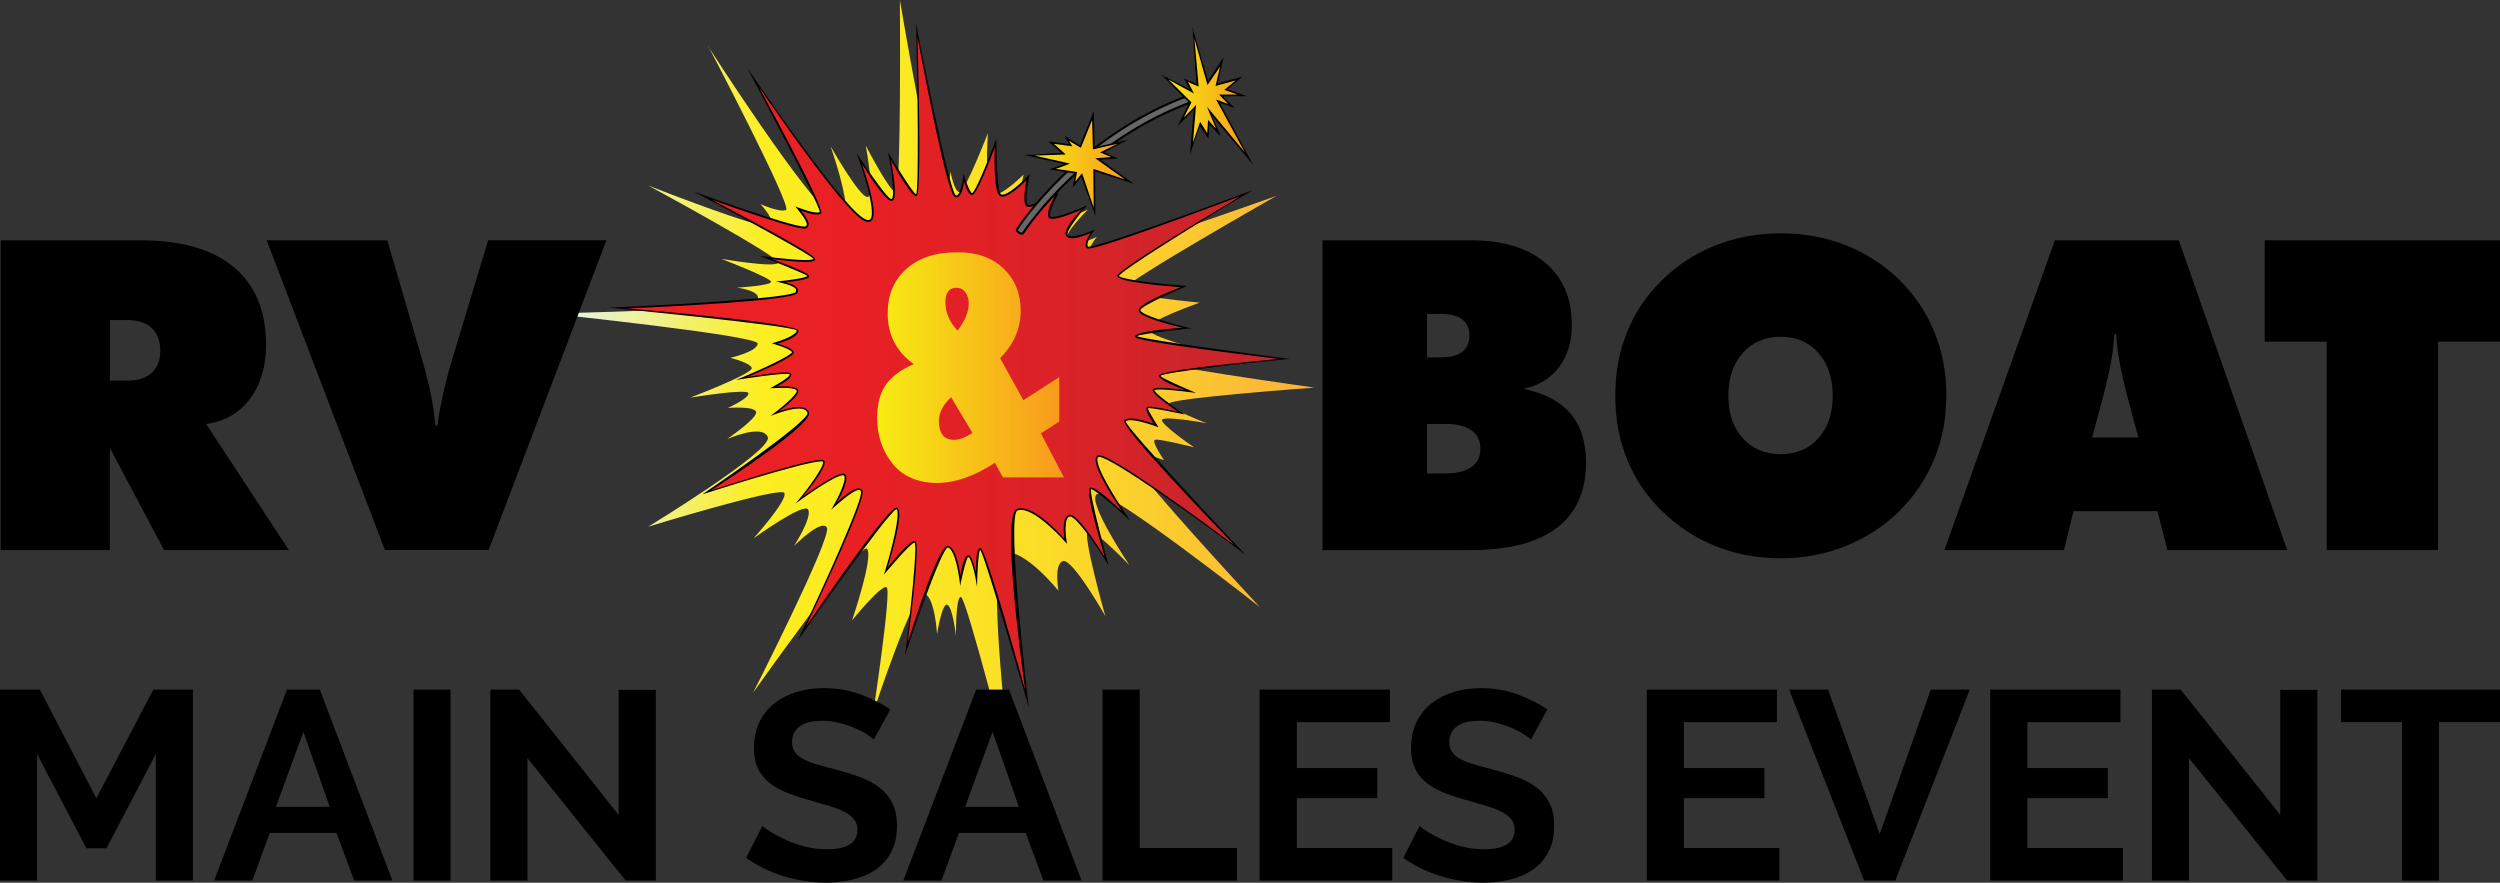 <svg xmlns="http://www.w3.org/2000/svg" xmlns:xlink="http://www.w3.org/1999/xlink" id="a" width="497.04" height="175.5" viewBox="0 0 497.04 175.5"><rect x="0" y="0" width="497.04" height="175.5" fill="#333333" stroke="none"/><defs><linearGradient id="b" x1="105.41" y1="75.01" x2="258.01" y2="75.01" gradientTransform="translate(4.87 -1.89) rotate(1.18)" gradientUnits="userSpaceOnUse"><stop offset="0" stop-color="#e4f4f9"></stop><stop offset=".28" stop-color="#fcee21"></stop><stop offset=".46" stop-color="#fbe922"></stop><stop offset=".65" stop-color="#fbdd27"></stop><stop offset=".83" stop-color="#fbc92f"></stop><stop offset="1" stop-color="#fbb03a"></stop></linearGradient><linearGradient id="c" x1="122" y1="72.57" x2="255.82" y2="72.57" gradientUnits="userSpaceOnUse"><stop offset=".08" stop-color="#ed2024"></stop><stop offset=".35" stop-color="#e82024"></stop><stop offset=".64" stop-color="#dc2227"></stop><stop offset=".92" stop-color="#c8252b"></stop><stop offset="1" stop-color="#c1272d"></stop></linearGradient><linearGradient id="d" x1="231.27" y1="18.92" x2="248.62" y2="18.92" gradientUnits="userSpaceOnUse"><stop offset="0" stop-color="#f7ec13"></stop><stop offset="1" stop-color="#f8991d"></stop></linearGradient><linearGradient id="e" x1="204.37" y1="32.72" x2="224.73" y2="32.72" xlink:href="#d"></linearGradient><linearGradient id="f" x1="174.4" y1="73.08" x2="211.52" y2="73.08" xlink:href="#d"></linearGradient></defs><path d="m140.76,9.17s19.56,30.55,25.14,34.17c5.58,3.62-.78-14.28-.78-14.28,0,0,5.71,10.08,7.33,10.11,1.61.03-.33-10.24-.33-10.24,0,0,4.92,9.52,6,9.28,1.08-.25.79-38.21.79-38.21,0,0,6.48,38.36,8.09,38.66,1.61.3,1.98-4.53,1.98-4.53,0,0,.73,4.05,1.8,4.07,1.08.02,5.63-11.73,5.63-11.73,0,0-.77,11.29.83,12.13,1.6.84,6.27-3.91,6.27-3.91,0,0-1.47,6.16-.13,6.46,1.34.3,6.51-2.29,6.51-2.29,0,0-2.22,3.45-1.71,4.81.51,1.36,8.12-1.99,8.12-1.99,0,0-5.22,5.01-4.17,6.37,1.05,1.37,5.94-.95,5.94-.95,0,0-2.21,2.65-1.42,3.74.79,1.09,37.13-11.89,37.13-11.89,0,0-30.23,17.14-30.26,18.49-.03,1.34,15.02,2.73,15.02,2.73,0,0-10.3,3.56-10.34,5.17-.03,1.61,10.95,4.26,10.95,4.26,0,0-11.86.56-11.88,1.64-.02,1.08,34.07,5.82,34.07,5.82,0,0-28.85,2.1-28.87,3.17-.02,1.08,7.46,3.92,7.46,3.92,0,0-8.31-1.52-8.87-.72-.56.8,6.35,5.51,6.35,5.51,0,0-6.96-1.76-7.78-1.51-.81.25,1.8,4.07,1.8,4.07,0,0-5.61-2.27-6.97-1.22-1.37,1.05,26.02,30.42,26.02,30.42,0,0-30.2-23.77-32.38-22.47-2.18,1.3,6.44,14.13,6.44,14.13,0,0-6.85-7.14-8.2-6.9-1.35.24,3.42,17.03,3.42,17.03,0,0-6.49-11.44-8.39-10.94-1.89.5-.93,5.9-.93,5.9,0,0-7.09-8.76-10.88-7.49-3.79,1.27,1.52,43.91,1.52,43.91,0,0-8.97-35.18-10.04-35.2-1.08-.02-.97,7.79-.97,7.79,0,0-.68-5.94-1.76-6.23-1.07-.29-2.01,5.88-2.01,5.88,0,0-.39-7.28-2.52-8.13-2.14-.85-10.18,23.75-10.18,23.75,0,0,3.73-24.42,2.67-24.98-1.07-.56-6.87,6.59-6.87,6.59,0,0,4.3-12.56,2.99-14.21-1.31-1.64-22.66,28.6-22.66,28.6,0,0,15.71-30.9,14.67-32.81-1.04-1.91-6.54,3.63-6.54,3.63,0,0,3.61-5.58,2.84-7.21-.77-1.63-10.88,5.7-10.88,5.7,0,0,6.89-7.67,6.11-9.03-.78-1.36-27.06,6.71-27.06,6.71,0,0,24.81-15.1,23.79-17.81-1.02-2.71-8.08.37-8.08.37,0,0,5.73-3.92,5.76-5.26.03-1.35-5.63-.92-5.63-.92,0,0,4.07-1.8,4.1-2.88.02-1.08-11.59.84-11.59.84,0,0,12.75-4.85,12.24-5.94-.52-1.09-4.27-1.97-4.27-1.97,0,0,5.41-1.23,5.44-2.85.03-1.61-41.6-5.97-41.6-5.97,0,0,40.4-.78,41.51-2.64,1.12-1.86-3.99-2.5-3.99-2.5,0,0,7.01-.4,6.75-1.21-.25-.81-9.87-4.51-9.87-4.51,0,0,10.73,1.84,11.29.77.56-1.06-25.8-15.34-25.8-15.34,0,0,22.43,8.81,24.06,8.03,1.63-.77-1.79-4.35-1.79-4.35,0,0,3.73,1.69,5.09,1.18,1.36-.51-15.48-32.62-15.48-32.62Z" fill="url(#b)" stroke-width="0"></path><path d="m148.91,14.04s17.7,26.43,22.66,29.5c4.96,3.07-.94-12.51-.94-12.51,0,0,5.19,8.73,6.61,8.73s-.47-8.97-.47-8.97c0,0,4.48,8.26,5.43,8.02.94-.24,0-33.51,0-33.51,0,0,6.37,33.51,7.79,33.75,1.42.24,1.65-4.01,1.65-4.01,0,0,.71,3.54,1.65,3.54s4.72-10.38,4.72-10.38c0,0-.47,9.91.94,10.62,1.42.71,5.43-3.54,5.43-3.54,0,0-1.18,5.43,0,5.66,1.18.24,5.66-2.12,5.66-2.12,0,0-1.89,3.07-1.42,4.25.47,1.18,7.08-1.89,7.08-1.89,0,0-4.48,4.48-3.54,5.66.94,1.18,5.19-.94,5.19-.94,0,0-1.89,2.36-1.18,3.3.71.94,32.33-11.09,32.33-11.09,0,0-26.2,15.58-26.2,16.76s13.22,2.12,13.22,2.12c0,0-8.97,3.3-8.97,4.72s9.68,3.54,9.68,3.54c0,0-10.38.71-10.38,1.65s29.97,4.48,29.97,4.48c0,0-25.25,2.36-25.25,3.3s6.61,3.3,6.61,3.3c0,0-7.32-1.18-7.79-.47-.47.71,5.66,4.72,5.66,4.72,0,0-6.14-1.42-6.84-1.18-.71.24,1.65,3.54,1.65,3.54,0,0-4.96-1.89-6.14-.94-1.18.94,23.37,26.2,23.37,26.2,0,0-26.91-20.3-28.79-19.12-1.89,1.18,5.9,12.27,5.9,12.27,0,0-6.14-6.14-7.32-5.9-1.18.24,3.3,14.87,3.3,14.87,0,0-5.9-9.91-7.55-9.44-1.65.47-.71,5.19-.71,5.19,0,0-6.37-7.55-9.68-6.37-3.3,1.18,2.12,38.47,2.12,38.47,0,0-8.5-30.68-9.44-30.68s-.71,6.84-.71,6.84c0,0-.71-5.19-1.65-5.43-.94-.24-1.65,5.19-1.65,5.19,0,0-.47-6.37-2.36-7.08-1.89-.71-8.5,21.01-8.5,21.01,0,0,2.83-21.48,1.89-21.95-.94-.47-5.9,5.9-5.9,5.9,0,0,3.54-11.09,2.36-12.51-1.18-1.42-19.35,25.49-19.35,25.49,0,0,13.22-27.38,12.27-29.03-.94-1.65-5.66,3.3-5.66,3.3,0,0,3.07-4.96,2.36-6.37-.71-1.42-9.44,5.19-9.44,5.19,0,0,5.9-6.84,5.19-8.02-.71-1.18-23.6,6.37-23.6,6.37,0,0,21.48-13.69,20.53-16.05-.94-2.36-7.08.47-7.08.47,0,0,4.96-3.54,4.96-4.72s-4.96-.71-4.96-.71c0,0,3.54-1.65,3.54-2.6s-10.15.94-10.15.94c0,0,11.09-4.48,10.62-5.43-.47-.94-3.78-1.65-3.78-1.65,0,0,4.72-1.18,4.72-2.6s-36.58-4.48-36.58-4.48c0,0,35.4-1.42,36.35-3.07.94-1.65-3.54-2.12-3.54-2.12,0,0,6.14-.47,5.9-1.18-.24-.71-8.73-3.78-8.73-3.78,0,0,9.44,1.42,9.91.47.47-.94-22.89-12.98-22.89-12.98,0,0,19.83,7.32,21.24,6.61,1.42-.71-1.65-3.78-1.65-3.78,0,0,3.3,1.42,4.48.94,1.18-.47-14.16-28.32-14.16-28.32Z" fill="url(#c)" stroke-width="0"></path><path d="m194.87,109.31c-.49.57-.62,7.34-.62,7.34-.29-2.11-1.15-5.77-1.72-5.91h0c-.47,0-1.64,5.75-1.64,5.75-.13-1.74-.93-7.1-2.39-7.65h0c-1.4,0-8.58,21.48-8.58,21.48,1.06-8.04,2.5-21.73,1.93-22.45-.81,0-6.11,6.38-6.11,6.38,1.41-4.42,3.35-12.03,2.53-13.02-1.37,0-19.68,26.15-19.68,26.15,5.3-10.97,13.24-28.56,12.58-29.71-.1-.17-.24-.25-.46-.25-1.24,0-5.46,3.91-5.46,3.91.84-1.36,3.15-5.65,2.6-6.74-.01-.02-.05-.1-.26-.1-1.82,0-9.41,5.61-9.41,5.61,2.25-2.61,5.89-7.55,5.43-8.33,0,.01-.06-.04-.33-.04-3.35,0-23.44,6.49-23.63,6.55,0,0,21.53-14.6,20.89-16.22-.22-.55-.8-.83-1.73-.83-2.07,0-5.63,1.47-5.63,1.47,1.89-1.35,5.23-4.17,5.23-4.96,0-.3-.71-.62-2.71-.62-1.07,0-2.56.07-2.57.07,0,0,4.15-2.21,3.86-2.75-.29-.54-10.64,1.09-10.64,1.09,5.13-2.07,11.07-4.9,11.12-5.52-.35-.7-4.03-1.76-4.03-1.76,1.77-.44,4.96-1.62,4.96-2.55-.73-.97-37.45-4.54-37.45-4.54,13.65-.55,36.58-1.96,37.23-3.1.12-.22.14-.41.05-.59-.4-.79-3.98-1.5-3.98-1.5,2.62-.2,6.09-.75,6.28-1.1-.23-.4-9.46-3.99-9.46-3.99.05,0,6.25.82,9.06.82,1.46,0,1.59-.22,1.59-.23-.33-.88-23.78-13.38-23.78-13.38.18.07,19.14,6.96,21.97,6.96.16,0,.22-.02.23-.03.16-.08.24-.19.27-.35.14-.83-2.31-3.64-2.31-3.64.02,0,2.95,1.23,4.33,1.23h0c.23,0,.42-.03.55-.08.3-1.03-14.52-28.85-14.52-28.85.18.26,18.31,27.03,23.18,30.04.72.44,1.2.51,1.46.13,1.08-1.57-1.7-10.16-2.81-13.08,0,0,5.97,9.15,6.93,9.15.03,0,.07,0,.12-.07.62-.76-.15-6.17-.79-9.24,0,0,5.01,8.37,5.59,8.37.56-.84.34-21.03-.02-33.97,0,0,6.64,34.08,7.97,34.21.83.08,1.38-2.89,1.46-4.38,0,0,1.18,3.9,1.73,3.9.56-.14,3.01-5.92,4.81-10.86,0,0-.02,10.63.94,11.11.08.04.18.06.29.06,1.55,0,5.37-4.03,5.37-4.03,0,0-.96,5.14-.44,5.94.05.08.27.14.32.14,1.35,0,5.96-2.42,5.96-2.42,0,0-2.1,3.74-1.74,4.64.06.14.33.16.49.16,1.72,0,6.81-2.27,6.85-2.3,0,0-4.44,5.1-3.83,5.87.15.19.45.29.87.29,1.52,0,4.46-1.33,4.46-1.33-.5.62-1.8,2.69-1.32,3.39,0,0,.03,0,.08,0,2.78,0,32.7-11.26,32.7-11.26-10.31,6.13-26.26,16.06-26.6,17.07.18.63,7.27,1.55,13.55,1.99,0,0-9.3,3.89-9.3,4.83,0,.88,6.2,2.73,10.16,3.6,0,0-10.32,1.06-10.84,1.56,1.31.76,30.4,4.53,30.4,4.53-9.73.91-25.07,2.67-25.74,3.36.02.44,7.07,3.39,7.07,3.39-.04,0-4.98-.68-7.16-.68-.97,0-1.09.14-1.1.15-.06.45,3.32,3.03,6.07,4.83,0,0-7.35-1.58-7.35-1.22-.16.22,2.08,3.75,2.08,3.75,0,0-3.71-1.41-5.53-1.41-.46,0-.79.08-.98.23-.16,1.19,23.85,26.57,23.85,26.57-8.77-6.62-26.72-19.5-29.17-19.5-.08,0-.11.02-.12.02-.1.06-.16.16-.19.32-.46,2.27,6.45,12.24,6.51,12.34,0,0-6.83-6.26-7.76-6.26-.54.48,3.48,15.21,3.48,15.21-2.24-3.77-6.43-9.79-7.68-9.79-.03,0-.05,0-.07,0-1.23.35-.77,4.18-.52,5.45,0,0-5.84-6.75-9.15-6.75-.25,0-.49.04-.7.11-2.32.83,2.24,39.15,2.24,39.15,0,0-8.86-30.72-9.68-31.36Zm.06-.34c.87,0,5.65,16.61,8.89,28.2-1.24-8.99-4.56-34.93-1.63-35.98.25-.09.53-.14.82-.14,2.96,0,7.27,4.56,8.63,6.08-.21-1.36-.49-4.36.94-4.77.05-.02.11-.02.17-.02,1.51,0,5.24,5.74,6.86,8.36-1.06-3.57-3.64-12.52-3-13.59.07-.12.16-.16.23-.17.03,0,.07-.01.11-.01,1.02,0,4.25,2.95,6.1,4.72-1.85-2.77-5.58-8.65-5.2-10.51.05-.25.17-.43.35-.55.08-.05.18-.08.31-.08,2.73,0,21.01,13.47,26.89,17.86-5.52-5.72-22.01-22.94-21.9-24.64,0-.12.06-.18.11-.22.26-.2.65-.3,1.2-.3,1.44,0,3.59.69,4.58,1.03-.59-.87-1.66-2.55-1.47-3.12.04-.11.12-.2.23-.23.07-.02.17-.04.31-.04,1.03,0,4.12.65,5.7,1-1.57-1.06-4.8-3.33-4.96-4.16-.03-.13.01-.22.05-.28.1-.15.34-.31,1.39-.31,1.33,0,3.44.25,4.91.46-2.12-.82-5.15-2.12-5.15-2.89,0-.91,14.19-2.41,23.77-3.32-2.62-.32-8.01-.98-13.35-1.69-15.14-2.03-15.14-2.48-15.14-2.77,0-.87,5.42-1.44,9.36-1.74-2.79-.66-8.66-2.19-8.66-3.45s5.91-3.68,8.33-4.6c-4.34-.33-12.58-1.1-12.58-2.24s17.03-11.38,24.55-15.88c-6.57,2.48-27.85,10.44-30.3,10.44-.11,0-.27-.01-.35-.12-.56-.75.23-2.16.77-2.96-.88.39-2.5,1.03-3.64,1.03-.53,0-.92-.14-1.15-.42-.81-1.02,1.67-3.9,2.92-5.24-1.43.62-4.32,1.8-5.67,1.8-.44,0-.72-.13-.82-.38-.38-.95.6-2.93,1.13-3.88-1.25.63-4.27,2.06-5.24,1.87-.16-.03-.29-.13-.4-.28-.57-.87-.11-3.72.14-5-.98.97-3.4,3.25-4.77,3.25-.17,0-.32-.03-.45-.1-1.23-.61-1.17-6.96-1.08-9.67-1.17,3.15-3.62,9.45-4.5,9.45-.73,0-1.28-1.53-1.58-2.64-.18,1.31-.64,3.28-1.75,3.11-1.52-.23-5.67-22.14-7.52-31.74.34,12.59.69,31.28-.19,31.5h-.09c-.91.01-3.69-4.78-4.99-7.11.43,2.25,1.21,6.95.47,7.86-.1.13-.24.2-.39.2-1.14,0-4.26-4.76-5.85-7.32,1.07,3.09,3.11,9.53,2.02,11.1-.36.53-1.02.53-1.93-.03-3.96-2.46-15.77-19.37-20.62-26.46,4.02,7.38,12.88,23.88,12.43,25.13-.03.08-.08.14-.15.16-.18.07-.41.11-.69.11h0c-.97,0-2.36-.45-3.2-.76.66.75,1.66,2.04,1.53,2.88-.04.27-.2.48-.46.61-.09.05-.22.07-.39.07-2.26,0-13.33-3.89-18.43-5.74,2.24,1.17,5.75,3.01,9.21,4.88,11.72,6.34,11.48,6.8,11.34,7.08-.1.21-.41.42-1.91.42-1.85,0-4.75-.34-6.56-.57,2.72,1.01,7.1,2.72,7.29,3.32.03.09.02.19-.04.27-.33.5-2.93.84-4.64,1.02.93.21,2.04.59,2.37,1.23.15.29.13.6-.06.93-.84,1.47-24.97,2.66-33.71,3.04,12.05,1.04,33.97,3.11,33.97,4.43,0,1.22-2.82,2.19-4.19,2.58,1.03.27,2.85.84,3.22,1.58.03.06.05.15,0,.28-.37.97-6.28,3.54-9.21,4.77,2.1-.36,5.71-.92,7.51-.92.61,0,1.23.05,1.23.44,0,.76-1.73,1.78-2.84,2.36.34-.02.76-.03,1.19-.03,2.06,0,3.07.32,3.07.98,0,.9-2.4,2.88-3.9,4.02,1.09-.4,2.67-.89,3.95-.89,1.09,0,1.78.35,2.06,1.05.87,2.18-14.67,12.44-19.44,15.52,4.5-1.46,18.93-6.08,21.86-6.08.35,0,.55.07.64.21.59.99-2.49,4.96-4.24,7.09,2.13-1.54,6.45-4.54,7.92-4.54.35,0,.51.16.57.3.53,1.07-.81,3.79-1.69,5.38,1.16-1.1,3.1-2.75,4.23-2.75.34,0,.61.15.77.43.84,1.46-8.02,20.3-11.24,27.06,4.26-6.25,16.29-23.66,18.04-23.66.11,0,.2.04.26.12,1.04,1.25-1.19,8.96-2.04,11.76,1.32-1.65,4.33-5.24,5.33-5.24.07,0,.14.01.2.04.86.43-.6,12.91-1.53,20.08,1.71-5.44,6.19-19.17,7.96-19.17.05,0,.11,0,.16.03,1.42.53,2.07,3.92,2.33,5.86.29-1.68.82-3.99,1.56-3.99h.1c.61.17,1.09,1.86,1.4,3.36.02-1.82.13-4.14.62-4.64.11-.11.22-.14.3-.14h0Z" stroke-width="0"></path><path d="m202.18,45.62c.12-.19,12.08-18.75,34.83-26.88.37-.13.77.06.9.43.13.37-.06.77-.43.91-22.28,7.96-33.99,26.13-34.11,26.31-.24.35-1.41-.43-1.2-.76Z" fill="#666766" stroke-width="0"></path><path d="m203.16,46.67c-.2,0-.43-.09-.68-.25-.45-.3-.63-.65-.47-.91h0c.12-.19,12-18.77,34.94-26.97.23-.08.48-.07.7.03.22.1.39.29.47.52.17.48-.08,1-.55,1.17-21.2,7.58-32.75,24.32-33.99,26.2-.09.14-.24.2-.41.2Zm-.8-.95c.01.07.17.26.44.41.24.14.38.14.41.12,1.26-1.91,12.88-18.76,34.21-26.38.26-.09.4-.38.3-.64-.05-.13-.14-.23-.26-.28-.12-.06-.26-.06-.38-.02-22.57,8.06-34.37,26.23-34.72,26.79Z" stroke-width="0"></path><polygon points="238.09 16.93 237.12 5.86 240.13 16.48 242.96 12.32 241.9 16.84 246.41 15.6 243.75 17.81 247.12 18.96 242.78 18.96 244.82 21.09 242.16 20.11 248.62 31.97 240.21 21.79 242.34 26.48 240.3 24.27 240.13 27.02 238.62 24.63 236.85 29.76 237.56 21.35 234.64 24.36 236.64 20.38 231.27 15.07 236.94 18.17 235.79 15.95 238.09 16.93" fill="url(#d)" stroke-width="0"></polygon><path d="m240.92,22.93l1.85,4.3-2.32-2.54-.19,2.88-1.7-2.48-1.98,5.64.75-8.9-3.2,3.27,2.29-4.69-5.57-5.6,5.66,2.92-1.11-2.13,2.48,1.05-.84-11.32,3.14,10.74,3.08-4.7-1.14,5.22,4.92-1.38-2.95,2.54,3.76,1.37-4.68.02,2.34,2.34-2.99-1.04,6.62,12.33-8.24-9.84Zm6.66,7.51l-5.8-10.65,2.38.87-1.79-1.87h3.69l-2.65-.91,2.27-1.89-4.01,1.1.91-3.87-2.51,3.68-2.6-9.18.84,9.49-2.12-.9,1.19,2.29-5.07-2.77,4.57,4.52-1.54,3.06,2.46-2.54-.63,7.49,1.43-4.14,1.41,2.24.17-2.61,1.57,1.71-1.78-4.34,7.64,9.22Z" stroke-width="0"></path><polygon points="213.93 34.36 213.49 36.75 215.08 34.81 217.65 42.42 217.56 33.83 224.73 36.22 218.26 31.62 221.63 31.35 219.15 30.29 223.66 28.08 217.47 29.5 217.29 23.03 214.81 29.14 211.98 27.46 212.87 28.87 208.97 28.34 211.45 30.56 204.37 30.82 212.13 32.58 209.24 33.65 213.93 34.36" fill="url(#e)" stroke-width="0"></polygon><path d="m215.01,35.16l-1.72,2.13.43-2.78-5.08-.84,2.87-1.04-7.86-1.82,7.35-.41-2.58-2.31,4.09.56-.83-1.6,3.04,1.83,2.74-6.8.18,7.19,6.57-1.44-4.64,2.44,2.69,1.26-3.5.22,6.71,4.82-7.74-2.5.04,8.91-2.77-7.82Zm.13-.72l2.31,6.86-.08-7.72,6.28,2.09-5.89-4.2,3.13-.25-2.17-.93,3.49-1.71-4.92,1.12-.16-5.83-2.24,5.51-2.38-1.41.7,1.12-3.69-.5,2.37,2.12-6.17.23,7.03,1.59-2.81,1.04,4.19.63-.35,1.89,1.36-1.66h0Z" stroke-width="0"></path><path d="m.14,109.36v-61.58h27.85c8.08,0,14.25,1.78,18.51,5.34,4.26,3.56,6.39,8.69,6.39,15.4,0,4.37-1.07,7.98-3.22,10.81-2.15,2.83-5.04,4.49-8.69,4.96l16.45,25.07h-24.82l-10.77-20.32v20.32H.14Zm21.71-45.72v12.03h3.45c2.1,0,3.72-.51,4.86-1.54,1.14-1.02,1.7-2.49,1.7-4.4s-.57-3.47-1.7-4.52-2.76-1.58-4.86-1.58h-3.45Z" stroke-width="0"></path><path d="m76.53,109.36l-23.51-61.58h23.98l6.52,22.29c.95,3.25,1.66,6,2.12,8.24.46,2.24.76,4.35.9,6.31h.42c.28-2.07.68-4.26,1.2-6.56.52-2.3,1.18-4.8,2-7.49l6.9-22.8h23.51l-23.43,61.58h-20.61Z" stroke-width="0"></path><path d="m262.95,109.36v-61.58h29.49c6.31,0,11.23,1.48,14.76,4.44,3.53,2.96,5.3,7.07,5.3,12.35,0,3.37-.83,6.16-2.5,8.39-1.67,2.23-4.03,3.68-7.09,4.35,4.18.87,7.29,2.51,9.34,4.92,2.05,2.41,3.07,5.65,3.07,9.72,0,5.75-1.94,10.09-5.83,13.02-3.88,2.93-9.6,4.4-17.14,4.4h-29.4Zm20.78-46.94v8.62h2.9c1.79,0,3.16-.37,4.1-1.11.94-.74,1.41-1.82,1.41-3.22s-.47-2.47-1.41-3.2-2.31-1.09-4.1-1.09h-2.9Zm0,21.87v9.84h3.7c2.22,0,3.92-.43,5.11-1.28,1.19-.85,1.79-2.07,1.79-3.64s-.6-2.82-1.79-3.66c-1.19-.84-2.9-1.26-5.11-1.26h-3.7Z" stroke-width="0"></path><path d="m386.96,78.69c0,4.52-.8,8.71-2.4,12.6-1.6,3.88-3.94,7.35-7.02,10.41-3.09,3-6.64,5.3-10.66,6.9-4.02,1.6-8.31,2.4-12.85,2.4s-8.9-.8-12.91-2.4c-4.01-1.6-7.57-3.93-10.68-6.98-3.06-2.97-5.37-6.39-6.94-10.26-1.57-3.87-2.36-8.09-2.36-12.66s.78-8.81,2.36-12.7c1.57-3.9,3.88-7.33,6.94-10.31,3.08-3.03,6.63-5.33,10.64-6.92,4.01-1.58,8.33-2.38,12.96-2.38s8.95.79,12.96,2.38c4.01,1.59,7.57,3.89,10.68,6.92,3.03,3,5.33,6.45,6.92,10.35,1.58,3.9,2.38,8.12,2.38,12.66Zm-32.94,11.61c3.11,0,5.62-1.06,7.51-3.18,1.89-2.12,2.84-4.93,2.84-8.43s-.95-6.37-2.84-8.52-4.4-3.22-7.51-3.22-5.62,1.08-7.53,3.24c-1.91,2.16-2.86,4.99-2.86,8.5s.95,6.32,2.86,8.43c1.91,2.12,4.42,3.18,7.53,3.18Z" stroke-width="0"></path><path d="m386.58,109.36l21.96-61.58h24.65l21.54,61.58h-23.81l-1.98-7.74h-16.7l-1.89,7.74h-23.77Zm29.36-22.38h9.21l-1.89-6.98c-.93-3.53-1.56-6.25-1.89-8.16-.34-1.91-.55-3.7-.63-5.38h-.38c-.08,1.68-.29,3.48-.63,5.38-.34,1.91-.97,4.63-1.89,8.16l-1.89,6.98Z" stroke-width="0"></path><path d="m462.59,109.36v-41.43h-12.33v-20.15h46.78v20.15h-12.32v41.43h-22.13Z" stroke-width="0"></path><path d="m210.6,74.96v8.86l-3.65,2.34,4.58,8.76h-12.13l-1.58-2.92c-4.06,2.68-7.91,4.02-11.55,4.02s-6.74-1.27-8.79-3.8c-2.05-2.53-3.08-5.58-3.08-9.15,0-2.85.61-5.09,1.82-6.71,1.21-1.62,3.03-2.94,5.45-3.96-3.46-2.49-5.19-5.85-5.19-10.09,0-3.65,1.23-6.6,3.7-8.82,2.47-2.23,5.86-3.34,10.19-3.34,3.89,0,6.96,1.09,9.2,3.28,2.24,2.18,3.36,4.96,3.36,8.34,0,3.55-1.36,6.69-4.09,9.44l4.62,8.36,7.15-4.6Zm-17.27,11.1l-4.23-7.08c-1.62,1.47-2.43,3.06-2.43,4.77,0,1.23.25,2.16.76,2.77.51.62,1.26.92,2.25.92,1.06,0,2.28-.46,3.66-1.38Zm-2.97-20.32c1.49-1.92,2.24-3.76,2.24-5.51,0-.76-.22-1.45-.65-2.08-.43-.63-1.04-.94-1.82-.94-.71,0-1.25.24-1.62.71-.37.48-.55,1.2-.55,2.17,0,2.03.8,3.91,2.4,5.64Z" fill="url(#f)" stroke-width="0"></path><path d="m30.97,175.07v-25.14l-9.79,18.72h-4.01l-9.79-18.72v25.14H0v-37.97h7.92l11.23,21.61,11.34-21.61h7.86v37.97h-7.38Z" stroke-width="0"></path><path d="m57.06,137.1h6.52l14.44,37.97h-7.59l-3.53-9.47h-13.26l-3.48,9.47h-7.59l14.49-37.97Zm8.5,23.32l-5.24-14.92-5.46,14.92h10.7Z" stroke-width="0"></path><path d="m82.2,175.07v-37.97h7.38v37.97h-7.38Z" stroke-width="0"></path><path d="m104.87,150.74v24.33h-7.38v-37.97h5.72l19.79,24.92v-24.87h7.38v37.92h-5.99l-19.52-24.33Z" stroke-width="0"></path><path d="m173.75,147.05c-.25-.25-.7-.59-1.36-1.02-.66-.43-1.46-.85-2.41-1.26-.95-.41-1.97-.76-3.08-1.04-1.11-.29-2.23-.43-3.37-.43-2.03,0-3.55.37-4.55,1.12-1,.75-1.5,1.8-1.5,3.16,0,.78.19,1.44.56,1.95.37.52.92.97,1.63,1.36.71.39,1.61.75,2.7,1.07,1.09.32,2.34.66,3.77,1.02,1.85.5,3.54,1.03,5.05,1.6,1.51.57,2.8,1.28,3.85,2.14,1.05.86,1.86,1.88,2.43,3.07.57,1.19.86,2.67.86,4.41,0,2.03-.38,3.77-1.15,5.21-.77,1.44-1.8,2.61-3.1,3.5-1.3.89-2.8,1.54-4.49,1.95-1.69.41-3.47.62-5.32.62-2.85,0-5.67-.43-8.45-1.28-2.78-.86-5.28-2.07-7.49-3.64l3.26-6.36c.32.32.9.74,1.74,1.26.84.52,1.83,1.03,2.97,1.55,1.14.52,2.41.95,3.8,1.31,1.39.36,2.82.53,4.28.53,4.06,0,6.1-1.3,6.1-3.9,0-.82-.23-1.52-.7-2.09-.46-.57-1.12-1.07-1.98-1.5s-1.89-.82-3.1-1.18c-1.21-.36-2.57-.75-4.06-1.18-1.82-.5-3.4-1.04-4.73-1.63-1.34-.59-2.45-1.28-3.34-2.09-.89-.8-1.56-1.73-2.01-2.78-.45-1.05-.67-2.31-.67-3.77,0-1.93.36-3.64,1.07-5.13.71-1.5,1.7-2.74,2.97-3.74,1.27-1,2.74-1.76,4.41-2.27,1.68-.52,3.48-.78,5.4-.78,2.67,0,5.13.42,7.38,1.26,2.25.84,4.21,1.83,5.88,2.97l-3.26,5.99Z" stroke-width="0"></path><path d="m194.08,137.1h6.52l14.44,37.97h-7.59l-3.53-9.47h-13.26l-3.48,9.47h-7.59l14.49-37.97Zm8.5,23.32l-5.24-14.92-5.46,14.92h10.7Z" stroke-width="0"></path><path d="m219.21,175.07v-37.97h7.38v31.5h19.36v6.47h-26.74Z" stroke-width="0"></path><path d="m276.81,168.6v6.47h-26.37v-37.97h25.89v6.47h-18.5v9.14h15.99v5.99h-15.99v9.89h18.99Z" stroke-width="0"></path><path d="m304.41,147.05c-.25-.25-.7-.59-1.36-1.02-.66-.43-1.46-.85-2.41-1.26-.95-.41-1.97-.76-3.08-1.04-1.11-.29-2.23-.43-3.37-.43-2.03,0-3.55.37-4.55,1.12s-1.5,1.8-1.5,3.16c0,.78.19,1.44.56,1.95.37.52.92.97,1.63,1.36.71.39,1.61.75,2.7,1.07s2.35.66,3.77,1.02c1.85.5,3.54,1.03,5.05,1.6s2.8,1.28,3.85,2.14c1.05.86,1.86,1.88,2.43,3.07.57,1.19.86,2.67.86,4.41,0,2.03-.38,3.77-1.15,5.21-.77,1.44-1.8,2.61-3.1,3.5-1.3.89-2.8,1.54-4.49,1.95-1.69.41-3.47.62-5.32.62-2.85,0-5.67-.43-8.45-1.28-2.78-.86-5.28-2.07-7.49-3.64l3.26-6.36c.32.32.9.74,1.74,1.26.84.52,1.83,1.03,2.97,1.55,1.14.52,2.41.95,3.8,1.31s2.82.53,4.28.53c4.07,0,6.1-1.3,6.1-3.9,0-.82-.23-1.52-.7-2.09s-1.12-1.07-1.98-1.5-1.89-.82-3.1-1.18c-1.21-.36-2.57-.75-4.07-1.18-1.82-.5-3.4-1.04-4.73-1.63-1.34-.59-2.45-1.28-3.34-2.09-.89-.8-1.56-1.73-2.01-2.78-.45-1.05-.67-2.31-.67-3.77,0-1.93.36-3.64,1.07-5.13.71-1.5,1.7-2.74,2.97-3.74,1.27-1,2.74-1.76,4.41-2.27,1.68-.52,3.48-.78,5.4-.78,2.67,0,5.13.42,7.38,1.26,2.25.84,4.21,1.83,5.88,2.97l-3.26,5.99Z" stroke-width="0"></path><path d="m353.77,168.6v6.47h-26.36v-37.97h25.88v6.47h-18.5v9.14h15.99v5.99h-15.99v9.89h18.99Z" stroke-width="0"></path><path d="m363.45,137.1l10.27,28.72,10.16-28.72h7.75l-14.81,37.97h-6.2l-14.92-37.97h7.75Z" stroke-width="0"></path><path d="m422.06,168.6v6.47h-26.37v-37.97h25.89v6.47h-18.5v9.14h15.99v5.99h-15.99v9.89h18.99Z" stroke-width="0"></path><path d="m435.22,150.74v24.33h-7.38v-37.97h5.72l19.79,24.92v-24.87h7.38v37.92h-5.99l-19.52-24.33Z" stroke-width="0"></path><path d="m497.04,143.57h-12.14v31.5h-7.33v-31.5h-12.14v-6.47h31.61v6.47Z" stroke-width="0"></path></svg>